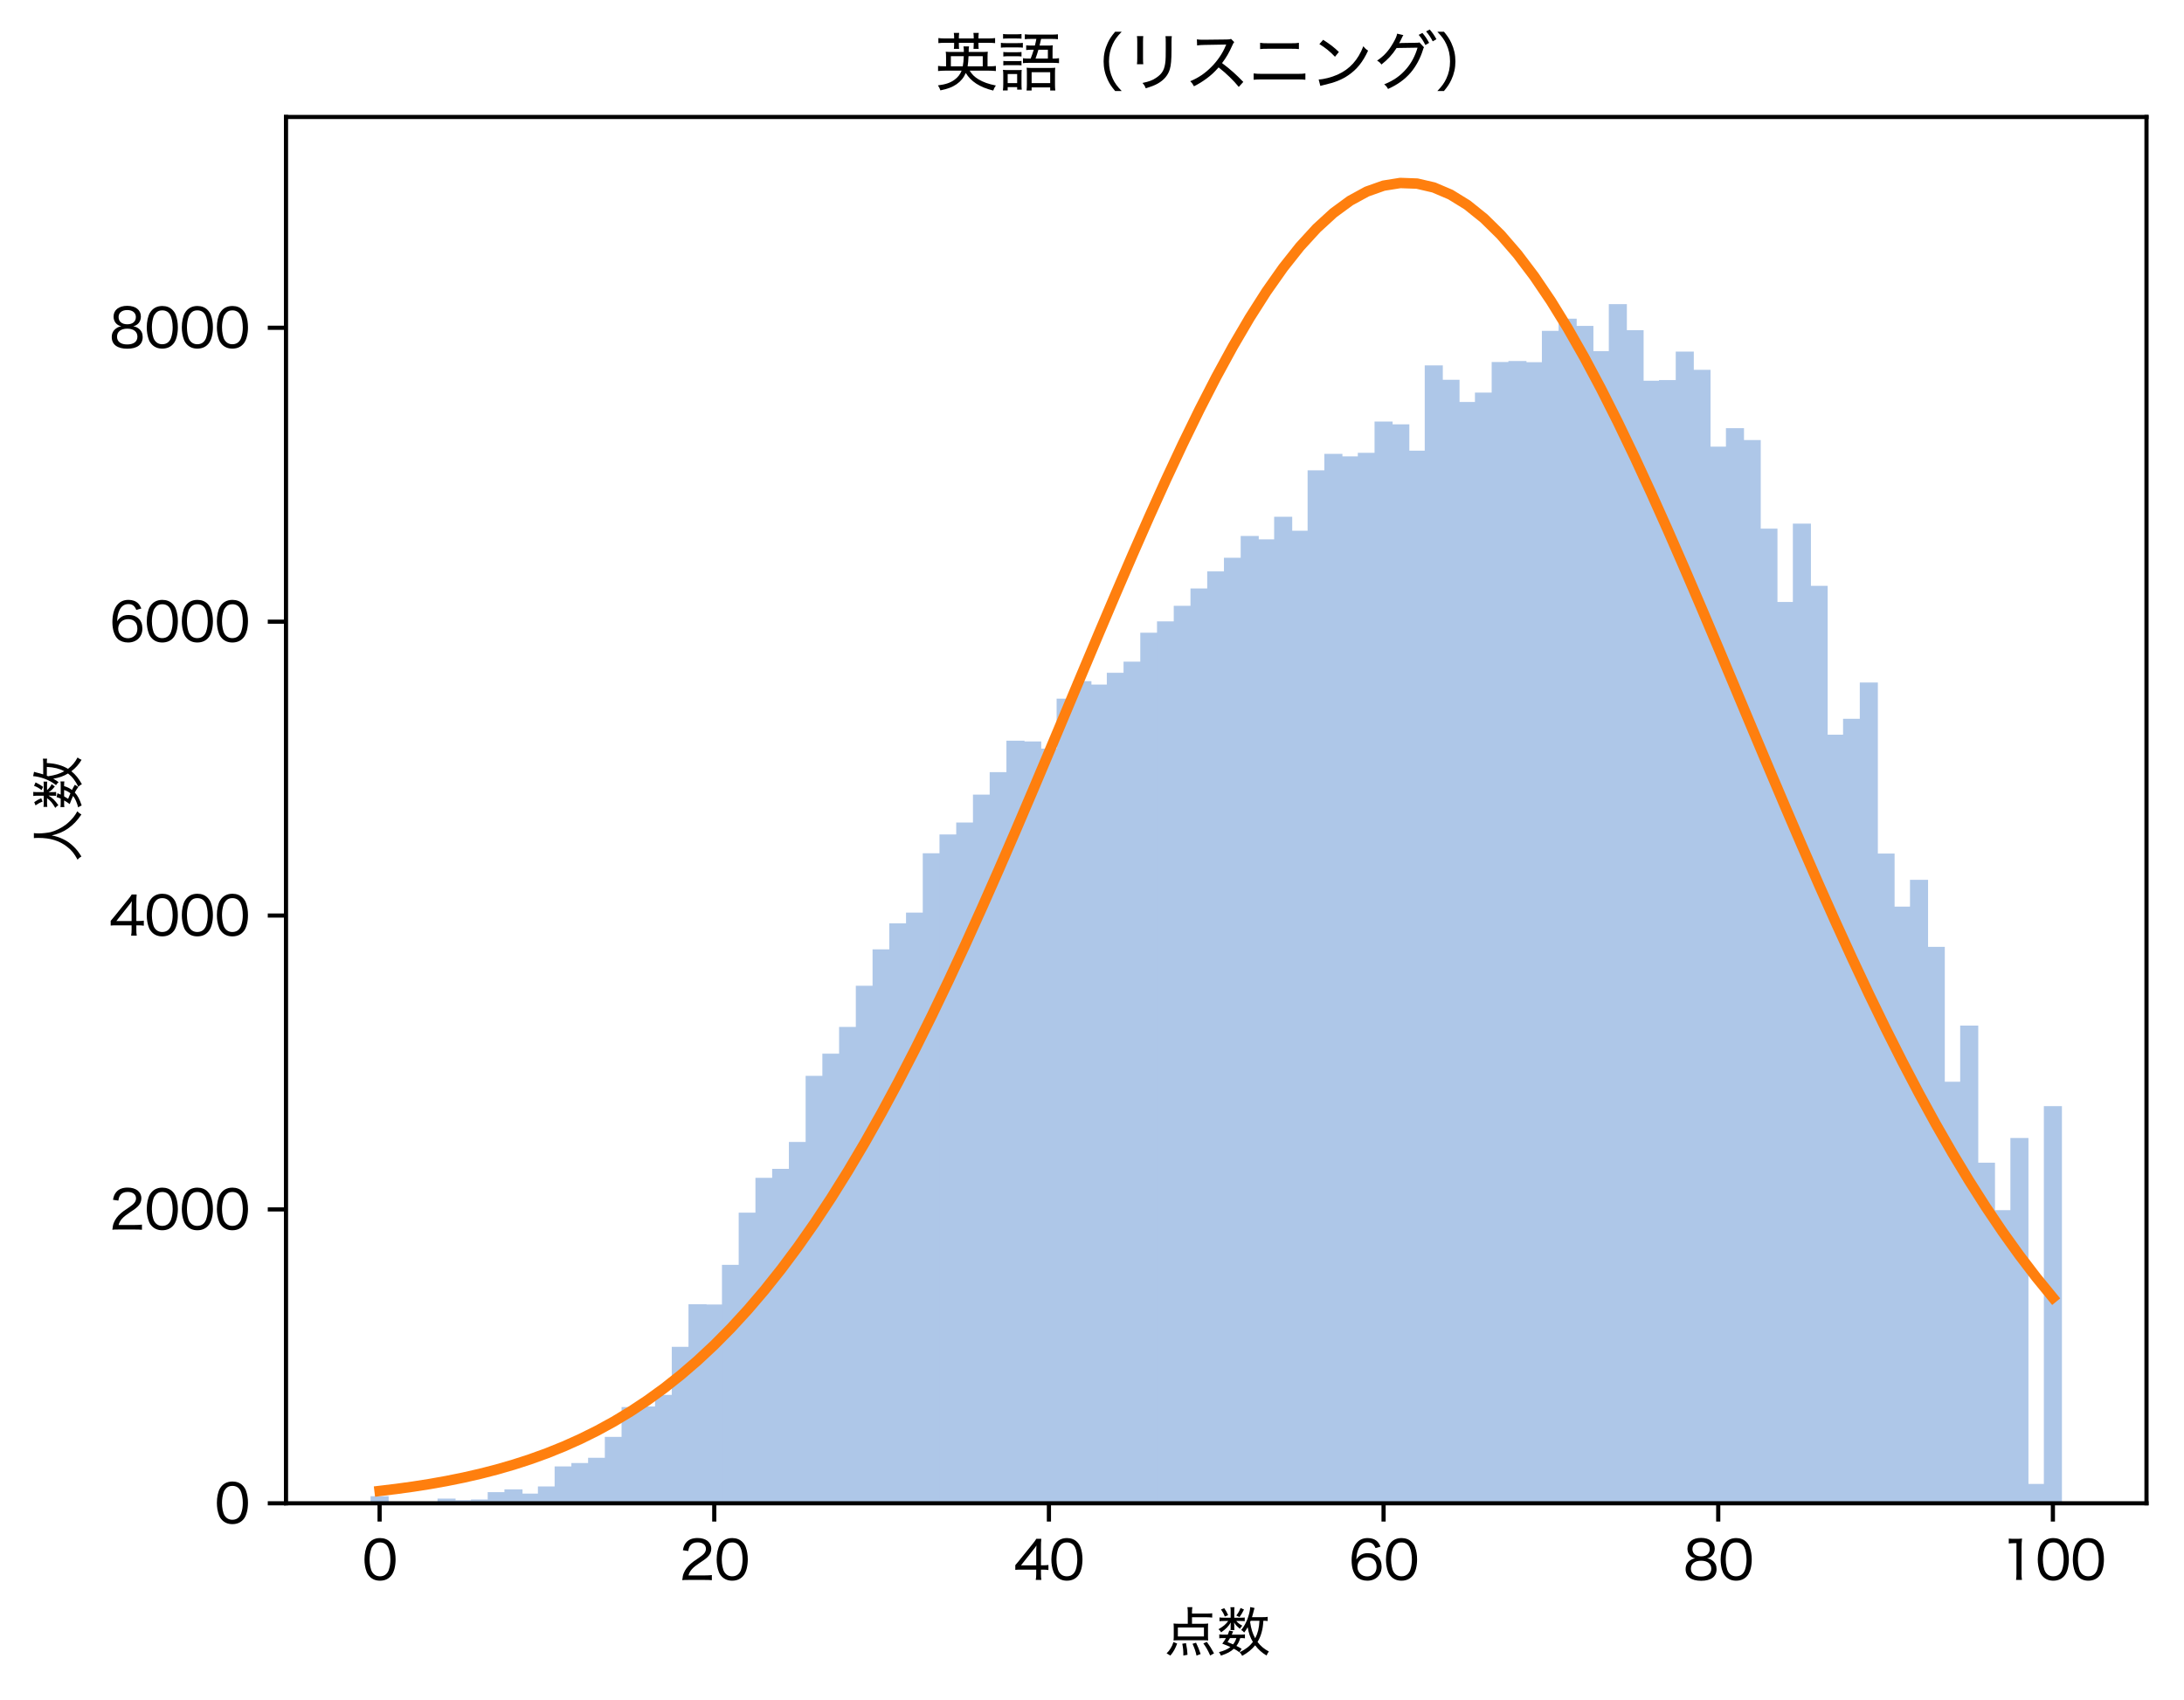 <?xml version="1.0" encoding="utf-8" standalone="no"?>
<!DOCTYPE svg PUBLIC "-//W3C//DTD SVG 1.1//EN"
  "http://www.w3.org/Graphics/SVG/1.1/DTD/svg11.dtd">
<svg xmlns:xlink="http://www.w3.org/1999/xlink" width="419.218pt" height="326.282pt" viewBox="0 0 419.218 326.282" xmlns="http://www.w3.org/2000/svg" version="1.1">
 <defs>
  <style type="text/css">*{stroke-linejoin: round; stroke-linecap: butt}</style>
 </defs>
 <g id="figure_1">
  <g id="patch_1">
   <path d="M 0 326.282 
L 419.218 326.282 
L 419.218 0 
L 0 0 
z
" style="fill: #ffffff"/>
  </g>
  <g id="axes_1">
   <g id="patch_2">
    <path d="M 54.898 288.563 
L 412.018 288.563 
L 412.018 22.451 
L 54.898 22.451 
z
" style="fill: #ffffff"/>
   </g>
   <g id="patch_3">
    <path d="M 71.131 288.563 
L 74.6 288.563 
L 74.6 287.209 
L 71.131 287.209 
z
" clip-path="url(#p570f9f2331)" style="fill: #aec7e8"/>
   </g>
   <g id="patch_4">
    <path d="M 74.343 288.563 
L 77.812 288.563 
L 77.812 288.563 
L 74.343 288.563 
z
" clip-path="url(#p570f9f2331)" style="fill: #aec7e8"/>
   </g>
   <g id="patch_5">
    <path d="M 77.555 288.563 
L 81.024 288.563 
L 81.024 288.563 
L 77.555 288.563 
z
" clip-path="url(#p570f9f2331)" style="fill: #aec7e8"/>
   </g>
   <g id="patch_6">
    <path d="M 80.767 288.563 
L 84.236 288.563 
L 84.236 288.309 
L 80.767 288.309 
z
" clip-path="url(#p570f9f2331)" style="fill: #aec7e8"/>
   </g>
   <g id="patch_7">
    <path d="M 83.979 288.563 
L 87.447 288.563 
L 87.447 287.661 
L 83.979 287.661 
z
" clip-path="url(#p570f9f2331)" style="fill: #aec7e8"/>
   </g>
   <g id="patch_8">
    <path d="M 87.19 288.563 
L 90.659 288.563 
L 90.659 287.971 
L 87.19 287.971 
z
" clip-path="url(#p570f9f2331)" style="fill: #aec7e8"/>
   </g>
   <g id="patch_9">
    <path d="M 90.402 288.563 
L 93.871 288.563 
L 93.871 287.83 
L 90.402 287.83 
z
" clip-path="url(#p570f9f2331)" style="fill: #aec7e8"/>
   </g>
   <g id="patch_10">
    <path d="M 93.614 288.563 
L 97.083 288.563 
L 97.083 286.42 
L 93.614 286.42 
z
" clip-path="url(#p570f9f2331)" style="fill: #aec7e8"/>
   </g>
   <g id="patch_11">
    <path d="M 96.826 288.563 
L 100.295 288.563 
L 100.295 285.884 
L 96.826 285.884 
z
" clip-path="url(#p570f9f2331)" style="fill: #aec7e8"/>
   </g>
   <g id="patch_12">
    <path d="M 100.038 288.563 
L 103.507 288.563 
L 103.507 286.702 
L 100.038 286.702 
z
" clip-path="url(#p570f9f2331)" style="fill: #aec7e8"/>
   </g>
   <g id="patch_13">
    <path d="M 103.25 288.563 
L 106.719 288.563 
L 106.719 285.32 
L 103.25 285.32 
z
" clip-path="url(#p570f9f2331)" style="fill: #aec7e8"/>
   </g>
   <g id="patch_14">
    <path d="M 106.462 288.563 
L 109.93 288.563 
L 109.93 281.484 
L 106.462 281.484 
z
" clip-path="url(#p570f9f2331)" style="fill: #aec7e8"/>
   </g>
   <g id="patch_15">
    <path d="M 109.673 288.563 
L 113.142 288.563 
L 113.142 280.835 
L 109.673 280.835 
z
" clip-path="url(#p570f9f2331)" style="fill: #aec7e8"/>
   </g>
   <g id="patch_16">
    <path d="M 112.885 288.563 
L 116.354 288.563 
L 116.354 279.82 
L 112.885 279.82 
z
" clip-path="url(#p570f9f2331)" style="fill: #aec7e8"/>
   </g>
   <g id="patch_17">
    <path d="M 116.097 288.563 
L 119.566 288.563 
L 119.566 275.814 
L 116.097 275.814 
z
" clip-path="url(#p570f9f2331)" style="fill: #aec7e8"/>
   </g>
   <g id="patch_18">
    <path d="M 119.309 288.563 
L 122.778 288.563 
L 122.778 270.089 
L 119.309 270.089 
z
" clip-path="url(#p570f9f2331)" style="fill: #aec7e8"/>
   </g>
   <g id="patch_19">
    <path d="M 122.521 288.563 
L 125.99 288.563 
L 125.99 269.976 
L 122.521 269.976 
z
" clip-path="url(#p570f9f2331)" style="fill: #aec7e8"/>
   </g>
   <g id="patch_20">
    <path d="M 125.733 288.563 
L 129.202 288.563 
L 129.202 267.748 
L 125.733 267.748 
z
" clip-path="url(#p570f9f2331)" style="fill: #aec7e8"/>
   </g>
   <g id="patch_21">
    <path d="M 128.945 288.563 
L 132.413 288.563 
L 132.413 258.524 
L 128.945 258.524 
z
" clip-path="url(#p570f9f2331)" style="fill: #aec7e8"/>
   </g>
   <g id="patch_22">
    <path d="M 132.156 288.563 
L 135.625 288.563 
L 135.625 250.345 
L 132.156 250.345 
z
" clip-path="url(#p570f9f2331)" style="fill: #aec7e8"/>
   </g>
   <g id="patch_23">
    <path d="M 135.368 288.563 
L 138.837 288.563 
L 138.837 250.401 
L 135.368 250.401 
z
" clip-path="url(#p570f9f2331)" style="fill: #aec7e8"/>
   </g>
   <g id="patch_24">
    <path d="M 138.58 288.563 
L 142.049 288.563 
L 142.049 242.786 
L 138.58 242.786 
z
" clip-path="url(#p570f9f2331)" style="fill: #aec7e8"/>
   </g>
   <g id="patch_25">
    <path d="M 141.792 288.563 
L 145.261 288.563 
L 145.261 232.773 
L 141.792 232.773 
z
" clip-path="url(#p570f9f2331)" style="fill: #aec7e8"/>
   </g>
   <g id="patch_26">
    <path d="M 145.004 288.563 
L 148.473 288.563 
L 148.473 226.088 
L 145.004 226.088 
z
" clip-path="url(#p570f9f2331)" style="fill: #aec7e8"/>
   </g>
   <g id="patch_27">
    <path d="M 148.216 288.563 
L 151.685 288.563 
L 151.685 224.368 
L 148.216 224.368 
z
" clip-path="url(#p570f9f2331)" style="fill: #aec7e8"/>
   </g>
   <g id="patch_28">
    <path d="M 151.428 288.563 
L 154.896 288.563 
L 154.896 219.206 
L 151.428 219.206 
z
" clip-path="url(#p570f9f2331)" style="fill: #aec7e8"/>
   </g>
   <g id="patch_29">
    <path d="M 154.639 288.563 
L 158.108 288.563 
L 158.108 206.513 
L 154.639 206.513 
z
" clip-path="url(#p570f9f2331)" style="fill: #aec7e8"/>
   </g>
   <g id="patch_30">
    <path d="M 157.851 288.563 
L 161.32 288.563 
L 161.32 202.254 
L 157.851 202.254 
z
" clip-path="url(#p570f9f2331)" style="fill: #aec7e8"/>
   </g>
   <g id="patch_31">
    <path d="M 161.063 288.563 
L 164.532 288.563 
L 164.532 197.121 
L 161.063 197.121 
z
" clip-path="url(#p570f9f2331)" style="fill: #aec7e8"/>
   </g>
   <g id="patch_32">
    <path d="M 164.275 288.563 
L 167.744 288.563 
L 167.744 189.223 
L 164.275 189.223 
z
" clip-path="url(#p570f9f2331)" style="fill: #aec7e8"/>
   </g>
   <g id="patch_33">
    <path d="M 167.487 288.563 
L 170.956 288.563 
L 170.956 182.229 
L 167.487 182.229 
z
" clip-path="url(#p570f9f2331)" style="fill: #aec7e8"/>
   </g>
   <g id="patch_34">
    <path d="M 170.699 288.563 
L 174.168 288.563 
L 174.168 177.236 
L 170.699 177.236 
z
" clip-path="url(#p570f9f2331)" style="fill: #aec7e8"/>
   </g>
   <g id="patch_35">
    <path d="M 173.911 288.563 
L 177.379 288.563 
L 177.379 175.177 
L 173.911 175.177 
z
" clip-path="url(#p570f9f2331)" style="fill: #aec7e8"/>
   </g>
   <g id="patch_36">
    <path d="M 177.122 288.563 
L 180.591 288.563 
L 180.591 163.782 
L 177.122 163.782 
z
" clip-path="url(#p570f9f2331)" style="fill: #aec7e8"/>
   </g>
   <g id="patch_37">
    <path d="M 180.334 288.563 
L 183.803 288.563 
L 183.803 160.172 
L 180.334 160.172 
z
" clip-path="url(#p570f9f2331)" style="fill: #aec7e8"/>
   </g>
   <g id="patch_38">
    <path d="M 183.546 288.563 
L 187.015 288.563 
L 187.015 157.887 
L 183.546 157.887 
z
" clip-path="url(#p570f9f2331)" style="fill: #aec7e8"/>
   </g>
   <g id="patch_39">
    <path d="M 186.758 288.563 
L 190.227 288.563 
L 190.227 152.528 
L 186.758 152.528 
z
" clip-path="url(#p570f9f2331)" style="fill: #aec7e8"/>
   </g>
   <g id="patch_40">
    <path d="M 189.97 288.563 
L 193.439 288.563 
L 193.439 148.213 
L 189.97 148.213 
z
" clip-path="url(#p570f9f2331)" style="fill: #aec7e8"/>
   </g>
   <g id="patch_41">
    <path d="M 193.182 288.563 
L 196.651 288.563 
L 196.651 142.177 
L 193.182 142.177 
z
" clip-path="url(#p570f9f2331)" style="fill: #aec7e8"/>
   </g>
   <g id="patch_42">
    <path d="M 196.394 288.563 
L 199.862 288.563 
L 199.862 142.318 
L 196.394 142.318 
z
" clip-path="url(#p570f9f2331)" style="fill: #aec7e8"/>
   </g>
   <g id="patch_43">
    <path d="M 199.605 288.563 
L 203.074 288.563 
L 203.074 143.7 
L 199.605 143.7 
z
" clip-path="url(#p570f9f2331)" style="fill: #aec7e8"/>
   </g>
   <g id="patch_44">
    <path d="M 202.817 288.563 
L 206.286 288.563 
L 206.286 134.11 
L 202.817 134.11 
z
" clip-path="url(#p570f9f2331)" style="fill: #aec7e8"/>
   </g>
   <g id="patch_45">
    <path d="M 206.029 288.563 
L 209.498 288.563 
L 209.498 130.753 
L 206.029 130.753 
z
" clip-path="url(#p570f9f2331)" style="fill: #aec7e8"/>
   </g>
   <g id="patch_46">
    <path d="M 209.241 288.563 
L 212.71 288.563 
L 212.71 131.402 
L 209.241 131.402 
z
" clip-path="url(#p570f9f2331)" style="fill: #aec7e8"/>
   </g>
   <g id="patch_47">
    <path d="M 212.453 288.563 
L 215.922 288.563 
L 215.922 129.146 
L 212.453 129.146 
z
" clip-path="url(#p570f9f2331)" style="fill: #aec7e8"/>
   </g>
   <g id="patch_48">
    <path d="M 215.665 288.563 
L 219.134 288.563 
L 219.134 127.002 
L 215.665 127.002 
z
" clip-path="url(#p570f9f2331)" style="fill: #aec7e8"/>
   </g>
   <g id="patch_49">
    <path d="M 218.877 288.563 
L 222.345 288.563 
L 222.345 121.446 
L 218.877 121.446 
z
" clip-path="url(#p570f9f2331)" style="fill: #aec7e8"/>
   </g>
   <g id="patch_50">
    <path d="M 222.088 288.563 
L 225.557 288.563 
L 225.557 119.274 
L 222.088 119.274 
z
" clip-path="url(#p570f9f2331)" style="fill: #aec7e8"/>
   </g>
   <g id="patch_51">
    <path d="M 225.3 288.563 
L 228.769 288.563 
L 228.769 116.284 
L 225.3 116.284 
z
" clip-path="url(#p570f9f2331)" style="fill: #aec7e8"/>
   </g>
   <g id="patch_52">
    <path d="M 228.512 288.563 
L 231.981 288.563 
L 231.981 112.956 
L 228.512 112.956 
z
" clip-path="url(#p570f9f2331)" style="fill: #aec7e8"/>
   </g>
   <g id="patch_53">
    <path d="M 231.724 288.563 
L 235.193 288.563 
L 235.193 109.684 
L 231.724 109.684 
z
" clip-path="url(#p570f9f2331)" style="fill: #aec7e8"/>
   </g>
   <g id="patch_54">
    <path d="M 234.936 288.563 
L 238.405 288.563 
L 238.405 107.061 
L 234.936 107.061 
z
" clip-path="url(#p570f9f2331)" style="fill: #aec7e8"/>
   </g>
   <g id="patch_55">
    <path d="M 238.148 288.563 
L 241.617 288.563 
L 241.617 102.886 
L 238.148 102.886 
z
" clip-path="url(#p570f9f2331)" style="fill: #aec7e8"/>
   </g>
   <g id="patch_56">
    <path d="M 241.36 288.563 
L 244.828 288.563 
L 244.828 103.535 
L 241.36 103.535 
z
" clip-path="url(#p570f9f2331)" style="fill: #aec7e8"/>
   </g>
   <g id="patch_57">
    <path d="M 244.571 288.563 
L 248.04 288.563 
L 248.04 99.192 
L 244.571 99.192 
z
" clip-path="url(#p570f9f2331)" style="fill: #aec7e8"/>
   </g>
   <g id="patch_58">
    <path d="M 247.783 288.563 
L 251.252 288.563 
L 251.252 101.871 
L 247.783 101.871 
z
" clip-path="url(#p570f9f2331)" style="fill: #aec7e8"/>
   </g>
   <g id="patch_59">
    <path d="M 250.995 288.563 
L 254.464 288.563 
L 254.464 90.279 
L 250.995 90.279 
z
" clip-path="url(#p570f9f2331)" style="fill: #aec7e8"/>
   </g>
   <g id="patch_60">
    <path d="M 254.207 288.563 
L 257.676 288.563 
L 257.676 87.12 
L 254.207 87.12 
z
" clip-path="url(#p570f9f2331)" style="fill: #aec7e8"/>
   </g>
   <g id="patch_61">
    <path d="M 257.419 288.563 
L 260.888 288.563 
L 260.888 87.599 
L 257.419 87.599 
z
" clip-path="url(#p570f9f2331)" style="fill: #aec7e8"/>
   </g>
   <g id="patch_62">
    <path d="M 260.631 288.563 
L 264.1 288.563 
L 264.1 86.922 
L 260.631 86.922 
z
" clip-path="url(#p570f9f2331)" style="fill: #aec7e8"/>
   </g>
   <g id="patch_63">
    <path d="M 263.843 288.563 
L 267.311 288.563 
L 267.311 80.914 
L 263.843 80.914 
z
" clip-path="url(#p570f9f2331)" style="fill: #aec7e8"/>
   </g>
   <g id="patch_64">
    <path d="M 267.054 288.563 
L 270.523 288.563 
L 270.523 81.45 
L 267.054 81.45 
z
" clip-path="url(#p570f9f2331)" style="fill: #aec7e8"/>
   </g>
   <g id="patch_65">
    <path d="M 270.266 288.563 
L 273.735 288.563 
L 273.735 86.499 
L 270.266 86.499 
z
" clip-path="url(#p570f9f2331)" style="fill: #aec7e8"/>
   </g>
   <g id="patch_66">
    <path d="M 273.478 288.563 
L 276.947 288.563 
L 276.947 70.14 
L 273.478 70.14 
z
" clip-path="url(#p570f9f2331)" style="fill: #aec7e8"/>
   </g>
   <g id="patch_67">
    <path d="M 276.69 288.563 
L 280.159 288.563 
L 280.159 72.904 
L 276.69 72.904 
z
" clip-path="url(#p570f9f2331)" style="fill: #aec7e8"/>
   </g>
   <g id="patch_68">
    <path d="M 279.902 288.563 
L 283.371 288.563 
L 283.371 77.163 
L 279.902 77.163 
z
" clip-path="url(#p570f9f2331)" style="fill: #aec7e8"/>
   </g>
   <g id="patch_69">
    <path d="M 283.114 288.563 
L 286.583 288.563 
L 286.583 75.358 
L 283.114 75.358 
z
" clip-path="url(#p570f9f2331)" style="fill: #aec7e8"/>
   </g>
   <g id="patch_70">
    <path d="M 286.326 288.563 
L 289.794 288.563 
L 289.794 69.491 
L 286.326 69.491 
z
" clip-path="url(#p570f9f2331)" style="fill: #aec7e8"/>
   </g>
   <g id="patch_71">
    <path d="M 289.537 288.563 
L 293.006 288.563 
L 293.006 69.294 
L 289.537 69.294 
z
" clip-path="url(#p570f9f2331)" style="fill: #aec7e8"/>
   </g>
   <g id="patch_72">
    <path d="M 292.749 288.563 
L 296.218 288.563 
L 296.218 69.519 
L 292.749 69.519 
z
" clip-path="url(#p570f9f2331)" style="fill: #aec7e8"/>
   </g>
   <g id="patch_73">
    <path d="M 295.961 288.563 
L 299.43 288.563 
L 299.43 63.512 
L 295.961 63.512 
z
" clip-path="url(#p570f9f2331)" style="fill: #aec7e8"/>
   </g>
   <g id="patch_74">
    <path d="M 299.173 288.563 
L 302.642 288.563 
L 302.642 61.17 
L 299.173 61.17 
z
" clip-path="url(#p570f9f2331)" style="fill: #aec7e8"/>
   </g>
   <g id="patch_75">
    <path d="M 302.385 288.563 
L 305.854 288.563 
L 305.854 62.553 
L 302.385 62.553 
z
" clip-path="url(#p570f9f2331)" style="fill: #aec7e8"/>
   </g>
   <g id="patch_76">
    <path d="M 305.597 288.563 
L 309.066 288.563 
L 309.066 67.404 
L 305.597 67.404 
z
" clip-path="url(#p570f9f2331)" style="fill: #aec7e8"/>
   </g>
   <g id="patch_77">
    <path d="M 308.809 288.563 
L 312.277 288.563 
L 312.277 58.378 
L 308.809 58.378 
z
" clip-path="url(#p570f9f2331)" style="fill: #aec7e8"/>
   </g>
   <g id="patch_78">
    <path d="M 312.02 288.563 
L 315.489 288.563 
L 315.489 63.371 
L 312.02 63.371 
z
" clip-path="url(#p570f9f2331)" style="fill: #aec7e8"/>
   </g>
   <g id="patch_79">
    <path d="M 315.232 288.563 
L 318.701 288.563 
L 318.701 73.073 
L 315.232 73.073 
z
" clip-path="url(#p570f9f2331)" style="fill: #aec7e8"/>
   </g>
   <g id="patch_80">
    <path d="M 318.444 288.563 
L 321.913 288.563 
L 321.913 72.96 
L 318.444 72.96 
z
" clip-path="url(#p570f9f2331)" style="fill: #aec7e8"/>
   </g>
   <g id="patch_81">
    <path d="M 321.656 288.563 
L 325.125 288.563 
L 325.125 67.489 
L 321.656 67.489 
z
" clip-path="url(#p570f9f2331)" style="fill: #aec7e8"/>
   </g>
   <g id="patch_82">
    <path d="M 324.868 288.563 
L 328.337 288.563 
L 328.337 70.986 
L 324.868 70.986 
z
" clip-path="url(#p570f9f2331)" style="fill: #aec7e8"/>
   </g>
   <g id="patch_83">
    <path d="M 328.08 288.563 
L 331.549 288.563 
L 331.549 85.737 
L 328.08 85.737 
z
" clip-path="url(#p570f9f2331)" style="fill: #aec7e8"/>
   </g>
   <g id="patch_84">
    <path d="M 331.292 288.563 
L 334.76 288.563 
L 334.76 82.184 
L 331.292 82.184 
z
" clip-path="url(#p570f9f2331)" style="fill: #aec7e8"/>
   </g>
   <g id="patch_85">
    <path d="M 334.503 288.563 
L 337.972 288.563 
L 337.972 84.468 
L 334.503 84.468 
z
" clip-path="url(#p570f9f2331)" style="fill: #aec7e8"/>
   </g>
   <g id="patch_86">
    <path d="M 337.715 288.563 
L 341.184 288.563 
L 341.184 101.476 
L 337.715 101.476 
z
" clip-path="url(#p570f9f2331)" style="fill: #aec7e8"/>
   </g>
   <g id="patch_87">
    <path d="M 340.927 288.563 
L 344.396 288.563 
L 344.396 115.551 
L 340.927 115.551 
z
" clip-path="url(#p570f9f2331)" style="fill: #aec7e8"/>
   </g>
   <g id="patch_88">
    <path d="M 344.139 288.563 
L 347.608 288.563 
L 347.608 100.517 
L 344.139 100.517 
z
" clip-path="url(#p570f9f2331)" style="fill: #aec7e8"/>
   </g>
   <g id="patch_89">
    <path d="M 347.351 288.563 
L 350.82 288.563 
L 350.82 112.448 
L 347.351 112.448 
z
" clip-path="url(#p570f9f2331)" style="fill: #aec7e8"/>
   </g>
   <g id="patch_90">
    <path d="M 350.563 288.563 
L 354.032 288.563 
L 354.032 141.02 
L 350.563 141.02 
z
" clip-path="url(#p570f9f2331)" style="fill: #aec7e8"/>
   </g>
   <g id="patch_91">
    <path d="M 353.775 288.563 
L 357.243 288.563 
L 357.243 137.974 
L 353.775 137.974 
z
" clip-path="url(#p570f9f2331)" style="fill: #aec7e8"/>
   </g>
   <g id="patch_92">
    <path d="M 356.986 288.563 
L 360.455 288.563 
L 360.455 131.007 
L 356.986 131.007 
z
" clip-path="url(#p570f9f2331)" style="fill: #aec7e8"/>
   </g>
   <g id="patch_93">
    <path d="M 360.198 288.563 
L 363.667 288.563 
L 363.667 163.839 
L 360.198 163.839 
z
" clip-path="url(#p570f9f2331)" style="fill: #aec7e8"/>
   </g>
   <g id="patch_94">
    <path d="M 363.41 288.563 
L 366.879 288.563 
L 366.879 174.021 
L 363.41 174.021 
z
" clip-path="url(#p570f9f2331)" style="fill: #aec7e8"/>
   </g>
   <g id="patch_95">
    <path d="M 366.622 288.563 
L 370.091 288.563 
L 370.091 168.887 
L 366.622 168.887 
z
" clip-path="url(#p570f9f2331)" style="fill: #aec7e8"/>
   </g>
   <g id="patch_96">
    <path d="M 369.834 288.563 
L 373.303 288.563 
L 373.303 181.749 
L 369.834 181.749 
z
" clip-path="url(#p570f9f2331)" style="fill: #aec7e8"/>
   </g>
   <g id="patch_97">
    <path d="M 373.046 288.563 
L 376.515 288.563 
L 376.515 207.642 
L 373.046 207.642 
z
" clip-path="url(#p570f9f2331)" style="fill: #aec7e8"/>
   </g>
   <g id="patch_98">
    <path d="M 376.258 288.563 
L 379.726 288.563 
L 379.726 196.867 
L 376.258 196.867 
z
" clip-path="url(#p570f9f2331)" style="fill: #aec7e8"/>
   </g>
   <g id="patch_99">
    <path d="M 379.469 288.563 
L 382.938 288.563 
L 382.938 223.183 
L 379.469 223.183 
z
" clip-path="url(#p570f9f2331)" style="fill: #aec7e8"/>
   </g>
   <g id="patch_100">
    <path d="M 382.681 288.563 
L 386.15 288.563 
L 386.15 232.293 
L 382.681 232.293 
z
" clip-path="url(#p570f9f2331)" style="fill: #aec7e8"/>
   </g>
   <g id="patch_101">
    <path d="M 385.893 288.563 
L 389.362 288.563 
L 389.362 218.444 
L 385.893 218.444 
z
" clip-path="url(#p570f9f2331)" style="fill: #aec7e8"/>
   </g>
   <g id="patch_102">
    <path d="M 389.105 288.563 
L 392.574 288.563 
L 392.574 284.84 
L 389.105 284.84 
z
" clip-path="url(#p570f9f2331)" style="fill: #aec7e8"/>
   </g>
   <g id="patch_103">
    <path d="M 392.317 288.563 
L 395.786 288.563 
L 395.786 212.324 
L 392.317 212.324 
z
" clip-path="url(#p570f9f2331)" style="fill: #aec7e8"/>
   </g>
   <g id="matplotlib.axis_1">
    <g id="xtick_1">
     <g id="line2d_1">
      <defs>
       <path id="meb9186072b" d="M 0 0 
L 0 3.5 
" style="stroke: #000000; stroke-width: 0.8"/>
      </defs>
      <g>
       <use xlink:href="#meb9186072b" x="72.866" y="288.563" style="stroke: #000000; stroke-width: 0.8"/>
      </g>
     </g>
     <g id="text_1">
      <!-- 0 -->
      <g transform="translate(69.501 303.273) scale(0.1 -0.1)">
       <defs>
        <path id="HiraginoSans-W4-30" d="M 2144 -90 
C 2758 -90 3232 141 3565 602 
C 3846 998 4019 1696 4019 2464 
C 4019 3002 3936 3501 3770 3949 
C 3693 4160 3558 4371 3379 4550 
C 3078 4858 2650 5024 2157 5024 
C 1498 5024 986 4742 666 4205 
C 435 3834 288 3142 288 2458 
C 288 1939 371 1434 538 986 
C 614 768 749 563 928 384 
C 1242 70 1651 -90 2144 -90 
z
M 2144 4499 
C 2592 4499 2918 4307 3123 3923 
C 3283 3629 3398 3014 3398 2470 
C 3398 2022 3341 1619 3213 1235 
C 3155 1043 3046 870 2912 730 
C 2726 538 2458 435 2150 435 
C 1734 435 1414 614 1197 973 
C 1024 1261 902 1875 902 2451 
C 902 2906 966 3328 1088 3699 
C 1139 3866 1235 4026 1370 4173 
C 1568 4397 1818 4499 2144 4499 
z
" transform="scale(0.016)"/>
       </defs>
       <use xlink:href="#HiraginoSans-W4-30"/>
      </g>
     </g>
    </g>
    <g id="xtick_2">
     <g id="line2d_2">
      <g>
       <use xlink:href="#meb9186072b" x="137.103" y="288.563" style="stroke: #000000; stroke-width: 0.8"/>
      </g>
     </g>
     <g id="text_2">
      <!-- 20 -->
      <g transform="translate(130.373 303.273) scale(0.1 -0.1)">
       <defs>
        <path id="HiraginoSans-W4-32" d="M 3078 0 
C 3424 0 3642 -6 3917 -32 
L 3917 589 
C 3693 557 3430 544 3091 544 
L 1114 544 
C 1280 1114 1606 1478 2451 2042 
C 3181 2528 3341 2656 3546 2912 
C 3738 3142 3846 3443 3846 3744 
C 3846 4525 3200 5030 2202 5030 
C 1613 5030 1158 4858 858 4518 
C 640 4269 531 4026 442 3565 
L 1088 3469 
C 1139 3782 1190 3936 1306 4102 
C 1491 4371 1792 4506 2208 4506 
C 2816 4506 3206 4211 3206 3744 
C 3206 3360 2995 3085 2387 2675 
C 1754 2246 1600 2138 1389 1952 
C 979 1594 710 1229 544 806 
C 448 563 429 461 365 -26 
C 576 -6 678 0 1107 0 
L 3078 0 
z
" transform="scale(0.016)"/>
       </defs>
       <use xlink:href="#HiraginoSans-W4-32"/>
       <use xlink:href="#HiraginoSans-W4-30" transform="translate(67.3 0)"/>
      </g>
     </g>
    </g>
    <g id="xtick_3">
     <g id="line2d_3">
      <g>
       <use xlink:href="#meb9186072b" x="201.34" y="288.563" style="stroke: #000000; stroke-width: 0.8"/>
      </g>
     </g>
     <g id="text_3">
      <!-- 40 -->
      <g transform="translate(194.6 303.273) scale(0.1 -0.1)">
       <defs>
        <path id="HiraginoSans-W4-34" d="M 179 1210 
C 403 1229 589 1235 954 1235 
L 2688 1235 
L 2688 710 
C 2688 410 2675 218 2630 0 
L 3309 0 
C 3270 230 3258 390 3258 704 
L 3258 1235 
L 3494 1235 
C 3763 1235 3910 1222 4154 1190 
L 4154 1798 
C 3917 1766 3750 1754 3494 1754 
L 3258 1754 
L 3258 3853 
C 3258 4358 3264 4544 3296 4934 
L 2701 4934 
C 2560 4704 2445 4550 2214 4269 
L 621 2298 
C 467 2099 326 1939 179 1773 
L 179 1210 
z
M 2688 1747 
L 858 1747 
L 2259 3514 
C 2464 3763 2592 3936 2720 4128 
C 2694 3814 2688 3622 2688 3283 
L 2688 1747 
z
" transform="scale(0.016)"/>
       </defs>
       <use xlink:href="#HiraginoSans-W4-34"/>
       <use xlink:href="#HiraginoSans-W4-30" transform="translate(67.5 0)"/>
      </g>
     </g>
    </g>
    <g id="xtick_4">
     <g id="line2d_4">
      <g>
       <use xlink:href="#meb9186072b" x="265.577" y="288.563" style="stroke: #000000; stroke-width: 0.8"/>
      </g>
     </g>
     <g id="text_4">
      <!-- 60 -->
      <g transform="translate(258.847 303.273) scale(0.1 -0.1)">
       <defs>
        <path id="HiraginoSans-W4-36" d="M 3846 3994 
C 3706 4301 3616 4442 3462 4602 
C 3187 4877 2784 5024 2304 5024 
C 1683 5024 1222 4794 864 4307 
C 557 3891 371 3162 371 2355 
C 371 1446 614 704 1043 320 
C 1331 58 1773 -90 2253 -90 
C 3277 -90 3968 589 3968 1587 
C 3968 2586 3334 3213 2323 3213 
C 1894 3213 1568 3104 1274 2854 
C 1133 2739 1062 2656 941 2458 
C 979 3085 1043 3392 1210 3763 
C 1434 4262 1798 4518 2285 4518 
C 2765 4518 3040 4314 3238 3821 
L 3846 3994 
z
M 2266 2714 
C 2950 2714 3366 2285 3366 1574 
C 3366 1325 3309 1088 3206 922 
C 3008 614 2643 422 2234 422 
C 1568 422 1069 915 1069 1574 
C 1069 2234 1574 2714 2266 2714 
z
" transform="scale(0.016)"/>
       </defs>
       <use xlink:href="#HiraginoSans-W4-36"/>
       <use xlink:href="#HiraginoSans-W4-30" transform="translate(67.3 0)"/>
      </g>
     </g>
    </g>
    <g id="xtick_5">
     <g id="line2d_5">
      <g>
       <use xlink:href="#meb9186072b" x="329.814" y="288.563" style="stroke: #000000; stroke-width: 0.8"/>
      </g>
     </g>
     <g id="text_5">
      <!-- 80 -->
      <g transform="translate(323.084 303.273) scale(0.1 -0.1)">
       <defs>
        <path id="HiraginoSans-W4-38" d="M 1446 2586 
C 1203 2547 1056 2490 851 2355 
C 480 2106 294 1754 294 1299 
C 294 397 966 -102 2163 -102 
C 3347 -102 4006 397 4006 1299 
C 4006 1728 3853 2061 3539 2304 
C 3322 2470 3136 2547 2867 2586 
C 3437 2714 3789 3162 3789 3757 
C 3789 4550 3162 5043 2150 5043 
C 1146 5043 512 4544 512 3750 
C 512 3162 877 2701 1446 2586 
z
M 2150 4538 
C 2784 4538 3187 4211 3187 3699 
C 3187 3155 2797 2829 2157 2829 
C 1510 2829 1114 3162 1114 3699 
C 1114 4211 1523 4538 2150 4538 
z
M 2157 2304 
C 2912 2304 3373 1939 3373 1344 
C 3373 749 2925 410 2144 410 
C 1376 410 928 749 928 1338 
C 928 1939 1389 2304 2157 2304 
z
" transform="scale(0.016)"/>
       </defs>
       <use xlink:href="#HiraginoSans-W4-38"/>
       <use xlink:href="#HiraginoSans-W4-30" transform="translate(67.3 0)"/>
      </g>
     </g>
    </g>
    <g id="xtick_6">
     <g id="line2d_6">
      <g>
       <use xlink:href="#meb9186072b" x="394.051" y="288.563" style="stroke: #000000; stroke-width: 0.8"/>
      </g>
     </g>
     <g id="text_6">
      <!-- 100 -->
      <g transform="translate(383.957 303.273) scale(0.1 -0.1)">
       <defs>
        <path id="HiraginoSans-W4-31" d="M 1018 4371 
C 1222 4397 1389 4410 1606 4410 
L 1939 4410 
L 1939 755 
C 1939 454 1926 237 1888 0 
L 2598 0 
C 2560 250 2547 448 2547 755 
L 2547 3904 
C 2547 4256 2566 4582 2605 4966 
C 2387 4941 2278 4934 2035 4934 
L 1581 4934 
C 1325 4934 1197 4941 1018 4966 
L 1018 4371 
z
" transform="scale(0.016)"/>
       </defs>
       <use xlink:href="#HiraginoSans-W4-31"/>
       <use xlink:href="#HiraginoSans-W4-30" transform="translate(67.3 0)"/>
       <use xlink:href="#HiraginoSans-W4-30" transform="translate(134.6 0)"/>
      </g>
     </g>
    </g>
    <g id="text_7">
     <!-- 点数 -->
     <g transform="translate(223.458 317.032) scale(0.1 -0.1)">
      <defs>
       <path id="HiraginoSans-W4-70b9" d="M 3341 4122 
L 5114 4122 
C 5350 4122 5542 4109 5766 4083 
L 5766 4602 
C 5587 4576 5402 4563 5114 4563 
L 3341 4563 
L 3341 4736 
C 3341 4973 3354 5165 3386 5331 
L 2790 5331 
C 2822 5152 2835 4941 2835 4704 
L 2835 3341 
L 1850 3341 
C 1555 3341 1325 3354 1126 3373 
C 1146 3206 1152 3072 1152 2874 
L 1152 1805 
C 1152 1632 1146 1498 1126 1338 
C 1318 1357 1498 1363 1773 1363 
L 4640 1363 
C 4922 1363 5088 1357 5286 1338 
C 5267 1491 5261 1606 5261 1811 
L 5261 2874 
C 5261 3085 5267 3232 5286 3373 
C 5107 3347 4915 3341 4570 3341 
L 3341 3341 
L 3341 4122 
z
M 4774 2893 
L 4774 1818 
L 1645 1818 
L 1645 2893 
L 4774 2893 
z
M 749 -474 
C 1126 -19 1331 352 1562 966 
L 1114 1146 
C 1005 806 941 659 781 403 
C 627 147 531 26 294 -205 
L 749 -474 
z
M 2803 -378 
C 2778 109 2733 435 2618 1018 
L 2176 947 
C 2278 410 2304 141 2304 -474 
L 2803 -378 
z
M 4378 -288 
C 4211 211 4070 563 3827 1069 
L 3405 941 
C 3648 397 3776 26 3885 -480 
L 4378 -288 
z
M 5984 -205 
C 5632 429 5504 640 5126 1165 
L 4704 986 
C 5069 474 5242 160 5523 -467 
L 5984 -205 
z
" transform="scale(0.016)"/>
       <path id="HiraginoSans-W4-6570" d="M 6170 4173 
C 6003 4141 5862 4134 5568 4134 
L 4288 4134 
C 4365 4384 4435 4627 4512 4947 
C 4557 5126 4563 5152 4595 5235 
L 4077 5344 
C 4070 5158 4032 4934 3974 4672 
C 3782 3853 3437 3130 2995 2598 
C 3142 2509 3226 2438 3354 2291 
C 3526 2515 3610 2643 3770 2931 
C 3904 2176 4070 1702 4397 1158 
C 4013 653 3526 275 2803 -77 
C 2944 -218 3021 -326 3110 -506 
C 3776 -141 4256 250 4666 755 
C 5069 230 5485 -141 6035 -467 
C 6138 -237 6202 -128 6317 13 
C 5747 314 5338 653 4954 1158 
C 5171 1523 5325 1875 5440 2304 
C 5562 2739 5613 3078 5651 3699 
C 5920 3699 6035 3693 6170 3667 
L 6170 4173 
z
M 5184 3699 
C 5133 2797 4992 2214 4672 1600 
C 4358 2170 4192 2707 4064 3539 
C 4096 3610 4102 3629 4128 3699 
L 5184 3699 
z
M 3046 339 
C 2752 512 2656 570 2419 685 
C 2643 992 2746 1190 2880 1626 
L 2963 1626 
C 3187 1626 3309 1619 3443 1594 
L 3443 2067 
C 3328 2042 3206 2035 2989 2035 
L 1862 2035 
C 1926 2176 1958 2234 2029 2426 
L 1562 2528 
C 1485 2285 1453 2202 1382 2035 
L 832 2035 
C 608 2035 493 2042 365 2067 
L 365 1594 
C 499 1619 614 1626 832 1626 
L 1165 1626 
C 1005 1344 941 1248 723 954 
C 1203 774 1402 691 1702 550 
C 1376 294 902 83 326 -58 
C 429 -205 493 -314 563 -480 
C 1325 -224 1715 -19 2112 346 
C 2432 173 2502 122 2778 -77 
L 3046 339 
z
M 2419 1626 
C 2310 1306 2214 1120 2022 870 
C 1818 960 1709 1005 1357 1146 
C 1504 1370 1549 1440 1651 1626 
L 2419 1626 
z
M 2163 4070 
L 2163 4902 
C 2163 5075 2170 5203 2189 5325 
L 1696 5325 
C 1722 5184 1728 5075 1728 4896 
L 1728 4070 
L 915 4070 
C 666 4070 531 4077 390 4102 
L 390 3642 
C 518 3667 678 3674 902 3674 
L 1434 3674 
C 1133 3258 864 3034 269 2688 
C 410 2566 486 2477 589 2317 
C 1184 2739 1408 2963 1747 3494 
C 1734 3366 1728 3258 1728 3162 
L 1728 2835 
C 1728 2752 1722 2662 1702 2586 
L 2182 2586 
C 2170 2662 2163 2758 2163 2848 
L 2163 3168 
C 2163 3258 2157 3347 2138 3494 
C 2355 3162 2490 3014 2848 2739 
C 2989 2970 3002 2982 3130 3110 
C 2816 3277 2566 3469 2406 3674 
L 2989 3674 
C 3200 3674 3309 3667 3418 3648 
L 3418 4096 
C 3322 4077 3200 4070 2995 4070 
L 2163 4070 
z
M 570 5056 
C 774 4768 896 4550 1024 4211 
L 1427 4371 
C 1286 4704 1190 4883 960 5210 
L 570 5056 
z
M 2918 5235 
C 2784 4883 2643 4634 2406 4333 
L 2790 4147 
C 3008 4442 3104 4608 3328 5050 
L 2918 5235 
z
" transform="scale(0.016)"/>
      </defs>
      <use xlink:href="#HiraginoSans-W4-70b9"/>
      <use xlink:href="#HiraginoSans-W4-6570" transform="translate(100 0)"/>
     </g>
    </g>
   </g>
   <g id="matplotlib.axis_2">
    <g id="ytick_1">
     <g id="line2d_7">
      <defs>
       <path id="mf56be3884e" d="M 0 0 
L -3.5 0 
" style="stroke: #000000; stroke-width: 0.8"/>
      </defs>
      <g>
       <use xlink:href="#mf56be3884e" x="54.898" y="288.563" style="stroke: #000000; stroke-width: 0.8"/>
      </g>
     </g>
     <g id="text_8">
      <!-- 0 -->
      <g transform="translate(41.169 292.418) scale(0.1 -0.1)">
       <use xlink:href="#HiraginoSans-W4-30"/>
      </g>
     </g>
    </g>
    <g id="ytick_2">
     <g id="line2d_8">
      <g>
       <use xlink:href="#mf56be3884e" x="54.898" y="232.152" style="stroke: #000000; stroke-width: 0.8"/>
      </g>
     </g>
     <g id="text_9">
      <!-- 2000 -->
      <g transform="translate(20.98 236.007) scale(0.1 -0.1)">
       <use xlink:href="#HiraginoSans-W4-32"/>
       <use xlink:href="#HiraginoSans-W4-30" transform="translate(67.3 0)"/>
       <use xlink:href="#HiraginoSans-W4-30" transform="translate(134.6 0)"/>
       <use xlink:href="#HiraginoSans-W4-30" transform="translate(201.9 0)"/>
      </g>
     </g>
    </g>
    <g id="ytick_3">
     <g id="line2d_9">
      <g>
       <use xlink:href="#mf56be3884e" x="54.898" y="175.741" style="stroke: #000000; stroke-width: 0.8"/>
      </g>
     </g>
     <g id="text_10">
      <!-- 4000 -->
      <g transform="translate(20.959 179.596) scale(0.1 -0.1)">
       <use xlink:href="#HiraginoSans-W4-34"/>
       <use xlink:href="#HiraginoSans-W4-30" transform="translate(67.5 0)"/>
       <use xlink:href="#HiraginoSans-W4-30" transform="translate(134.8 0)"/>
       <use xlink:href="#HiraginoSans-W4-30" transform="translate(202.1 0)"/>
      </g>
     </g>
    </g>
    <g id="ytick_4">
     <g id="line2d_10">
      <g>
       <use xlink:href="#mf56be3884e" x="54.898" y="119.33" style="stroke: #000000; stroke-width: 0.8"/>
      </g>
     </g>
     <g id="text_11">
      <!-- 6000 -->
      <g transform="translate(20.98 123.185) scale(0.1 -0.1)">
       <use xlink:href="#HiraginoSans-W4-36"/>
       <use xlink:href="#HiraginoSans-W4-30" transform="translate(67.3 0)"/>
       <use xlink:href="#HiraginoSans-W4-30" transform="translate(134.6 0)"/>
       <use xlink:href="#HiraginoSans-W4-30" transform="translate(201.9 0)"/>
      </g>
     </g>
    </g>
    <g id="ytick_5">
     <g id="line2d_11">
      <g>
       <use xlink:href="#mf56be3884e" x="54.898" y="62.919" style="stroke: #000000; stroke-width: 0.8"/>
      </g>
     </g>
     <g id="text_12">
      <!-- 8000 -->
      <g transform="translate(20.98 66.774) scale(0.1 -0.1)">
       <use xlink:href="#HiraginoSans-W4-38"/>
       <use xlink:href="#HiraginoSans-W4-30" transform="translate(67.3 0)"/>
       <use xlink:href="#HiraginoSans-W4-30" transform="translate(134.6 0)"/>
       <use xlink:href="#HiraginoSans-W4-30" transform="translate(201.9 0)"/>
      </g>
     </g>
    </g>
    <g id="text_13">
     <!-- 人数 -->
     <g transform="translate(14.909 165.507) rotate(-90) scale(0.1 -0.1)">
      <defs>
       <path id="HiraginoSans-W4-4eba" d="M 2893 5254 
C 2912 5088 2918 4973 2918 4717 
C 2918 3277 2586 2195 1856 1267 
C 1434 723 1056 422 307 13 
C 486 -134 576 -243 691 -448 
C 1222 -115 1466 77 1824 429 
C 2240 845 2528 1235 2758 1722 
C 2989 2195 3098 2528 3213 3110 
C 3411 2285 3661 1709 4051 1152 
C 4506 512 4954 83 5728 -448 
C 5856 -224 5926 -128 6112 38 
C 5760 243 5606 346 5414 499 
C 5082 768 4736 1120 4499 1434 
C 4109 1946 3750 2682 3616 3226 
C 3533 3565 3456 4262 3456 4672 
C 3456 4858 3475 5152 3494 5254 
L 2893 5254 
z
" transform="scale(0.016)"/>
      </defs>
      <use xlink:href="#HiraginoSans-W4-4eba"/>
      <use xlink:href="#HiraginoSans-W4-6570" transform="translate(100 0)"/>
     </g>
    </g>
   </g>
   <g id="line2d_12">
    <path d="M 72.866 286.191 
L 76.077 285.804 
L 79.289 285.362 
L 82.501 284.858 
L 85.713 284.285 
L 88.925 283.637 
L 92.137 282.904 
L 95.349 282.078 
L 98.56 281.15 
L 101.772 280.11 
L 104.984 278.948 
L 108.196 277.654 
L 111.408 276.216 
L 114.62 274.624 
L 117.832 272.865 
L 121.043 270.928 
L 124.255 268.802 
L 127.467 266.474 
L 130.679 263.932 
L 133.891 261.167 
L 137.103 258.167 
L 140.315 254.922 
L 143.526 251.423 
L 146.738 247.663 
L 149.95 243.632 
L 153.162 239.328 
L 156.374 234.745 
L 159.586 229.881 
L 162.798 224.737 
L 166.009 219.313 
L 169.221 213.616 
L 172.433 207.651 
L 175.645 201.428 
L 178.857 194.96 
L 182.069 188.261 
L 185.281 181.349 
L 188.492 174.246 
L 191.704 166.974 
L 194.916 159.561 
L 198.128 152.036 
L 201.34 144.43 
L 204.552 136.778 
L 207.764 129.117 
L 210.975 121.484 
L 214.187 113.921 
L 217.399 106.469 
L 220.611 99.17 
L 223.823 92.067 
L 227.035 85.204 
L 230.247 78.624 
L 233.458 72.369 
L 236.67 66.479 
L 239.882 60.996 
L 243.094 55.956 
L 246.306 51.395 
L 249.518 47.344 
L 252.73 43.833 
L 255.941 40.888 
L 259.153 38.529 
L 262.365 36.774 
L 265.577 35.636 
L 268.789 35.123 
L 272.001 35.24 
L 275.213 35.985 
L 278.424 37.353 
L 281.636 39.334 
L 284.848 41.913 
L 288.06 45.071 
L 291.272 48.786 
L 294.484 53.03 
L 297.696 57.773 
L 300.907 62.981 
L 304.119 68.62 
L 307.331 74.649 
L 310.543 81.03 
L 313.755 87.721 
L 316.967 94.678 
L 320.179 101.858 
L 323.39 109.219 
L 326.602 116.717 
L 329.814 124.311 
L 333.026 131.959 
L 336.238 139.621 
L 339.45 147.26 
L 342.662 154.839 
L 345.873 162.327 
L 349.085 169.691 
L 352.297 176.903 
L 355.509 183.938 
L 358.721 190.773 
L 361.933 197.388 
L 365.145 203.767 
L 368.356 209.895 
L 371.568 215.762 
L 374.78 221.358 
L 377.992 226.678 
L 381.204 231.719 
L 384.416 236.478 
L 387.628 240.958 
L 390.839 245.16 
L 394.051 249.089 
" clip-path="url(#p570f9f2331)" style="fill: none; stroke: #ff7f0e; stroke-width: 2; stroke-linecap: square"/>
   </g>
   <g id="patch_104">
    <path d="M 54.898 288.563 
L 54.898 22.451 
" style="fill: none; stroke: #000000; stroke-width: 0.8; stroke-linejoin: miter; stroke-linecap: square"/>
   </g>
   <g id="patch_105">
    <path d="M 412.018 288.563 
L 412.018 22.451 
" style="fill: none; stroke: #000000; stroke-width: 0.8; stroke-linejoin: miter; stroke-linecap: square"/>
   </g>
   <g id="patch_106">
    <path d="M 54.898 288.563 
L 412.018 288.563 
" style="fill: none; stroke: #000000; stroke-width: 0.8; stroke-linejoin: miter; stroke-linecap: square"/>
   </g>
   <g id="patch_107">
    <path d="M 54.898 22.451 
L 412.018 22.451 
" style="fill: none; stroke: #000000; stroke-width: 0.8; stroke-linejoin: miter; stroke-linecap: square"/>
   </g>
   <g id="text_14">
    <!-- 英語（リスニング） -->
    <g transform="translate(179.458 16.451) scale(0.12 -0.12)">
     <defs>
      <path id="HiraginoSans-W4-82f1" d="M 5363 1504 
C 5658 1504 5856 1491 6093 1466 
L 6093 1978 
C 5920 1946 5766 1939 5408 1939 
L 5261 1939 
L 5261 2810 
C 5261 3110 5267 3245 5286 3398 
C 5120 3379 4986 3373 4672 3373 
L 3373 3373 
C 3379 3699 3379 3744 3411 3930 
L 2854 3930 
C 2886 3757 2893 3654 2893 3373 
L 1709 3373 
C 1389 3373 1254 3379 1082 3398 
C 1107 3245 1114 3091 1114 2803 
L 1114 1939 
L 998 1939 
C 653 1939 480 1952 314 1978 
L 314 1466 
C 550 1491 749 1504 1043 1504 
L 2669 1504 
C 2515 1120 2285 826 1933 576 
C 1517 282 1056 128 301 32 
C 403 -115 486 -275 550 -467 
C 1299 -314 1728 -147 2163 147 
C 2586 442 2880 800 3085 1274 
C 3328 864 3680 499 4134 205 
C 4608 -96 5114 -307 5830 -486 
C 5901 -282 5965 -154 6093 19 
C 5357 166 4832 352 4352 640 
C 3955 883 3706 1126 3475 1504 
L 5363 1504 
z
M 1594 1939 
L 1594 2950 
L 2886 2950 
C 2874 2560 2835 2214 2784 1939 
L 1594 1939 
z
M 3270 1939 
C 3315 2240 3341 2490 3360 2950 
L 4781 2950 
L 4781 1939 
L 3270 1939 
z
M 1920 4723 
L 1069 4723 
C 742 4723 525 4736 346 4762 
L 346 4256 
C 550 4282 736 4288 1069 4288 
L 1920 4288 
L 1920 4083 
C 1920 3930 1914 3827 1894 3686 
L 2419 3686 
C 2400 3808 2394 3910 2394 4090 
L 2394 4288 
L 3878 4288 
L 3878 4077 
C 3878 3923 3872 3795 3859 3686 
L 4378 3686 
C 4358 3834 4352 3917 4352 4083 
L 4352 4288 
L 5280 4288 
C 5613 4288 5798 4282 6016 4256 
L 6016 4762 
C 5830 4736 5613 4723 5280 4723 
L 4352 4723 
L 4352 4845 
C 4352 5005 4365 5139 4384 5280 
L 3846 5280 
C 3872 5126 3878 4998 3878 4845 
L 3878 4723 
L 2394 4723 
L 2394 4845 
C 2394 4998 2406 5152 2426 5280 
L 1888 5280 
C 1914 5126 1920 5005 1920 4845 
L 1920 4723 
z
" transform="scale(0.016)"/>
      <path id="HiraginoSans-W4-8a9e" d="M 3187 2714 
C 2880 2714 2746 2720 2554 2746 
L 2554 2253 
C 2739 2278 2899 2285 3187 2285 
L 5536 2285 
C 5786 2285 5939 2278 6157 2253 
L 6157 2752 
C 5965 2720 5850 2714 5510 2714 
L 5510 3507 
C 5510 3770 5517 3898 5536 4038 
C 5389 4019 5254 4013 4998 4013 
L 4211 4013 
C 4269 4237 4269 4237 4365 4678 
L 5414 4678 
C 5709 4678 5862 4672 6048 4646 
L 6048 5139 
C 5882 5120 5690 5107 5395 5107 
L 3405 5107 
C 3117 5107 2938 5114 2739 5139 
L 2739 4646 
C 2925 4672 3085 4678 3379 4678 
L 3891 4678 
C 3834 4384 3814 4282 3744 4013 
L 3418 4013 
C 3194 4013 3034 4019 2874 4038 
L 2874 3565 
C 3034 3584 3226 3597 3411 3597 
L 3629 3597 
C 3526 3264 3462 3072 3322 2714 
L 3187 2714 
z
M 3808 2714 
C 3936 3066 3981 3206 4096 3597 
L 5043 3597 
L 5043 2714 
L 3808 2714 
z
M 563 4698 
C 717 4717 851 4723 1062 4723 
L 1907 4723 
C 2150 4723 2240 4717 2406 4698 
L 2406 5171 
C 2259 5146 2144 5139 1907 5139 
L 1062 5139 
C 826 5139 710 5146 563 5171 
L 563 4698 
z
M 346 3802 
C 493 3821 627 3827 858 3827 
L 2029 3827 
C 2278 3827 2400 3821 2541 3802 
L 2541 4282 
C 2406 4262 2266 4256 1984 4256 
L 858 4256 
C 614 4256 493 4262 346 4288 
L 346 3802 
z
M 589 2918 
C 723 2938 832 2944 1037 2944 
L 1965 2944 
C 2170 2944 2253 2938 2406 2918 
L 2406 3373 
C 2285 3354 2182 3347 1965 3347 
L 1037 3347 
C 819 3347 723 3354 589 3373 
L 589 2918 
z
M 589 2029 
C 730 2048 838 2054 1037 2054 
L 1958 2054 
C 2176 2054 2259 2048 2406 2029 
L 2406 2477 
C 2266 2464 2182 2458 1965 2458 
L 1037 2458 
C 826 2458 717 2464 589 2477 
L 589 2029 
z
M 582 147 
C 582 -96 570 -294 544 -474 
L 1024 -474 
L 1024 -141 
L 1971 -141 
L 1971 -390 
L 2432 -390 
C 2413 -224 2406 -90 2406 128 
L 2406 1088 
C 2406 1331 2413 1453 2426 1581 
C 2310 1562 2240 1562 1971 1562 
L 1056 1562 
C 870 1562 723 1568 550 1587 
C 576 1421 582 1274 582 1062 
L 582 147 
z
M 1024 1165 
L 1971 1165 
L 1971 262 
L 1024 262 
L 1024 1165 
z
M 2944 147 
C 2944 -128 2931 -326 2912 -480 
L 3418 -480 
L 3418 -173 
L 5274 -173 
L 5274 -480 
L 5786 -480 
C 5766 -339 5754 -122 5754 141 
L 5754 1248 
C 5754 1491 5760 1664 5779 1798 
C 5651 1779 5523 1773 5242 1773 
L 3475 1773 
C 3206 1773 3085 1779 2918 1798 
C 2938 1645 2944 1498 2944 1293 
L 2944 147 
z
M 3418 1350 
L 5274 1350 
L 5274 262 
L 3418 262 
L 3418 1350 
z
" transform="scale(0.016)"/>
      <path id="HiraginoSans-W4-ff08" d="M 6170 -531 
C 5690 -26 5491 256 5280 698 
C 5024 1235 4902 1805 4902 2432 
C 4902 3059 5024 3629 5280 4166 
C 5491 4608 5690 4890 6170 5395 
L 5517 5395 
C 5139 4947 4966 4685 4774 4275 
C 4499 3686 4365 3085 4365 2432 
C 4365 1779 4499 1178 4774 589 
C 4966 179 5139 -83 5517 -531 
L 6170 -531 
z
" transform="scale(0.016)"/>
      <path id="HiraginoSans-W4-30ea" d="M 1446 4960 
C 1472 4794 1478 4653 1478 4352 
L 1478 2790 
C 1478 2496 1472 2330 1446 2144 
L 2080 2144 
C 2061 2310 2054 2464 2054 2790 
L 2054 4358 
C 2054 4621 2061 4819 2080 4960 
L 1446 4960 
z
M 4301 4954 
C 4320 4800 4326 4710 4326 4320 
L 4326 3635 
C 4326 2912 4320 2771 4301 2496 
C 4224 1626 3994 1210 3373 794 
C 3008 544 2669 416 2003 275 
C 2195 45 2240 -32 2323 -256 
C 2886 -90 3200 32 3514 205 
C 4147 563 4557 1043 4736 1651 
C 4851 2029 4902 2592 4902 3603 
L 4902 4326 
C 4902 4672 4909 4787 4934 4954 
L 4301 4954 
z
" transform="scale(0.016)"/>
      <path id="HiraginoSans-W4-30b9" d="M 5830 378 
C 5094 1139 4512 1658 3706 2259 
C 4122 2810 4410 3302 4736 4038 
C 4800 4192 4851 4275 4922 4358 
L 4608 4678 
C 4486 4634 4416 4627 4154 4621 
L 1939 4595 
C 1882 4595 1824 4595 1798 4595 
C 1517 4595 1389 4602 1190 4634 
L 1210 4026 
C 1440 4058 1600 4070 1946 4077 
C 4045 4109 4045 4109 4122 4115 
C 4115 4090 4109 4083 4102 4064 
C 4083 4032 4083 4026 4064 3981 
C 3763 3245 3245 2483 2643 1882 
C 1997 1229 1350 794 525 448 
C 717 256 774 173 896 -58 
C 1370 179 1702 384 2144 704 
C 2605 1043 2938 1350 3360 1830 
C 4109 1248 4883 499 5376 -122 
L 5830 378 
z
" transform="scale(0.016)"/>
      <path id="HiraginoSans-W4-30cb" d="M 1261 3661 
C 1491 3686 1632 3693 2035 3693 
L 4378 3693 
C 4755 3693 4915 3686 5139 3661 
L 5139 4288 
C 4915 4250 4768 4243 4371 4243 
L 2042 4243 
C 1651 4243 1491 4250 1261 4288 
L 1261 3661 
z
M 614 595 
C 845 621 1050 627 1434 627 
L 4954 627 
C 5338 627 5568 621 5786 595 
L 5786 1229 
C 5555 1190 5376 1184 4947 1184 
L 1440 1184 
C 1024 1184 851 1197 614 1229 
L 614 595 
z
" transform="scale(0.016)"/>
      <path id="HiraginoSans-W4-30f3" d="M 934 4160 
C 1504 3821 2016 3405 2496 2893 
L 2886 3373 
C 2419 3827 2022 4134 1312 4589 
L 934 4160 
z
M 1030 -19 
C 1171 26 1222 38 1427 83 
C 2458 314 3174 595 3827 1043 
C 4685 1626 5280 2368 5805 3507 
C 5581 3654 5510 3725 5331 3949 
C 4806 2573 3962 1645 2739 1101 
C 2144 838 1376 640 864 621 
L 1030 -19 
z
" transform="scale(0.016)"/>
      <path id="HiraginoSans-W4-30b0" d="M 4614 5082 
C 4877 4787 5082 4467 5280 4070 
L 5658 4282 
C 5434 4698 5286 4915 4986 5274 
L 4614 5082 
z
M 5357 5427 
C 5638 5094 5830 4806 6016 4435 
L 6387 4646 
C 6157 5069 6016 5267 5715 5619 
L 5357 5427 
z
M 4691 4326 
C 4614 4301 4570 4294 4416 4294 
L 2899 4269 
C 2714 4262 2714 4262 2662 4250 
C 2739 4378 2790 4480 2944 4806 
C 3021 4973 3027 4979 3085 5056 
L 2458 5203 
C 2426 4979 2310 4704 2074 4294 
C 1619 3494 1146 2970 454 2509 
C 678 2374 749 2310 890 2118 
C 1498 2586 1997 3123 2406 3770 
L 4499 3802 
C 4269 3002 3885 2278 3405 1715 
C 2797 998 2131 531 1165 134 
C 1363 -26 1427 -102 1549 -326 
C 2496 102 3200 608 3789 1280 
C 4339 1914 4787 2758 5037 3578 
C 5094 3776 5101 3776 5146 3840 
L 4691 4326 
z
" transform="scale(0.016)"/>
      <path id="HiraginoSans-W4-ff09" d="M 890 -531 
C 1261 -83 1434 179 1626 589 
C 1901 1178 2035 1773 2035 2432 
C 2035 3091 1901 3686 1626 4275 
C 1434 4685 1261 4947 890 5395 
L 230 5395 
C 710 4890 909 4608 1120 4166 
C 1376 3629 1498 3072 1498 2432 
C 1498 1792 1376 1235 1120 698 
C 909 256 710 -26 230 -531 
L 890 -531 
z
" transform="scale(0.016)"/>
     </defs>
     <use xlink:href="#HiraginoSans-W4-82f1"/>
     <use xlink:href="#HiraginoSans-W4-8a9e" transform="translate(100 0)"/>
     <use xlink:href="#HiraginoSans-W4-ff08" transform="translate(200 0)"/>
     <use xlink:href="#HiraginoSans-W4-30ea" transform="translate(300 0)"/>
     <use xlink:href="#HiraginoSans-W4-30b9" transform="translate(400 0)"/>
     <use xlink:href="#HiraginoSans-W4-30cb" transform="translate(500 0)"/>
     <use xlink:href="#HiraginoSans-W4-30f3" transform="translate(600 0)"/>
     <use xlink:href="#HiraginoSans-W4-30b0" transform="translate(700 0)"/>
     <use xlink:href="#HiraginoSans-W4-ff09" transform="translate(800 0)"/>
    </g>
   </g>
  </g>
 </g>
 <defs>
  <clipPath id="p570f9f2331">
   <rect x="54.898" y="22.451" width="357.12" height="266.112"/>
  </clipPath>
 </defs>
</svg>
